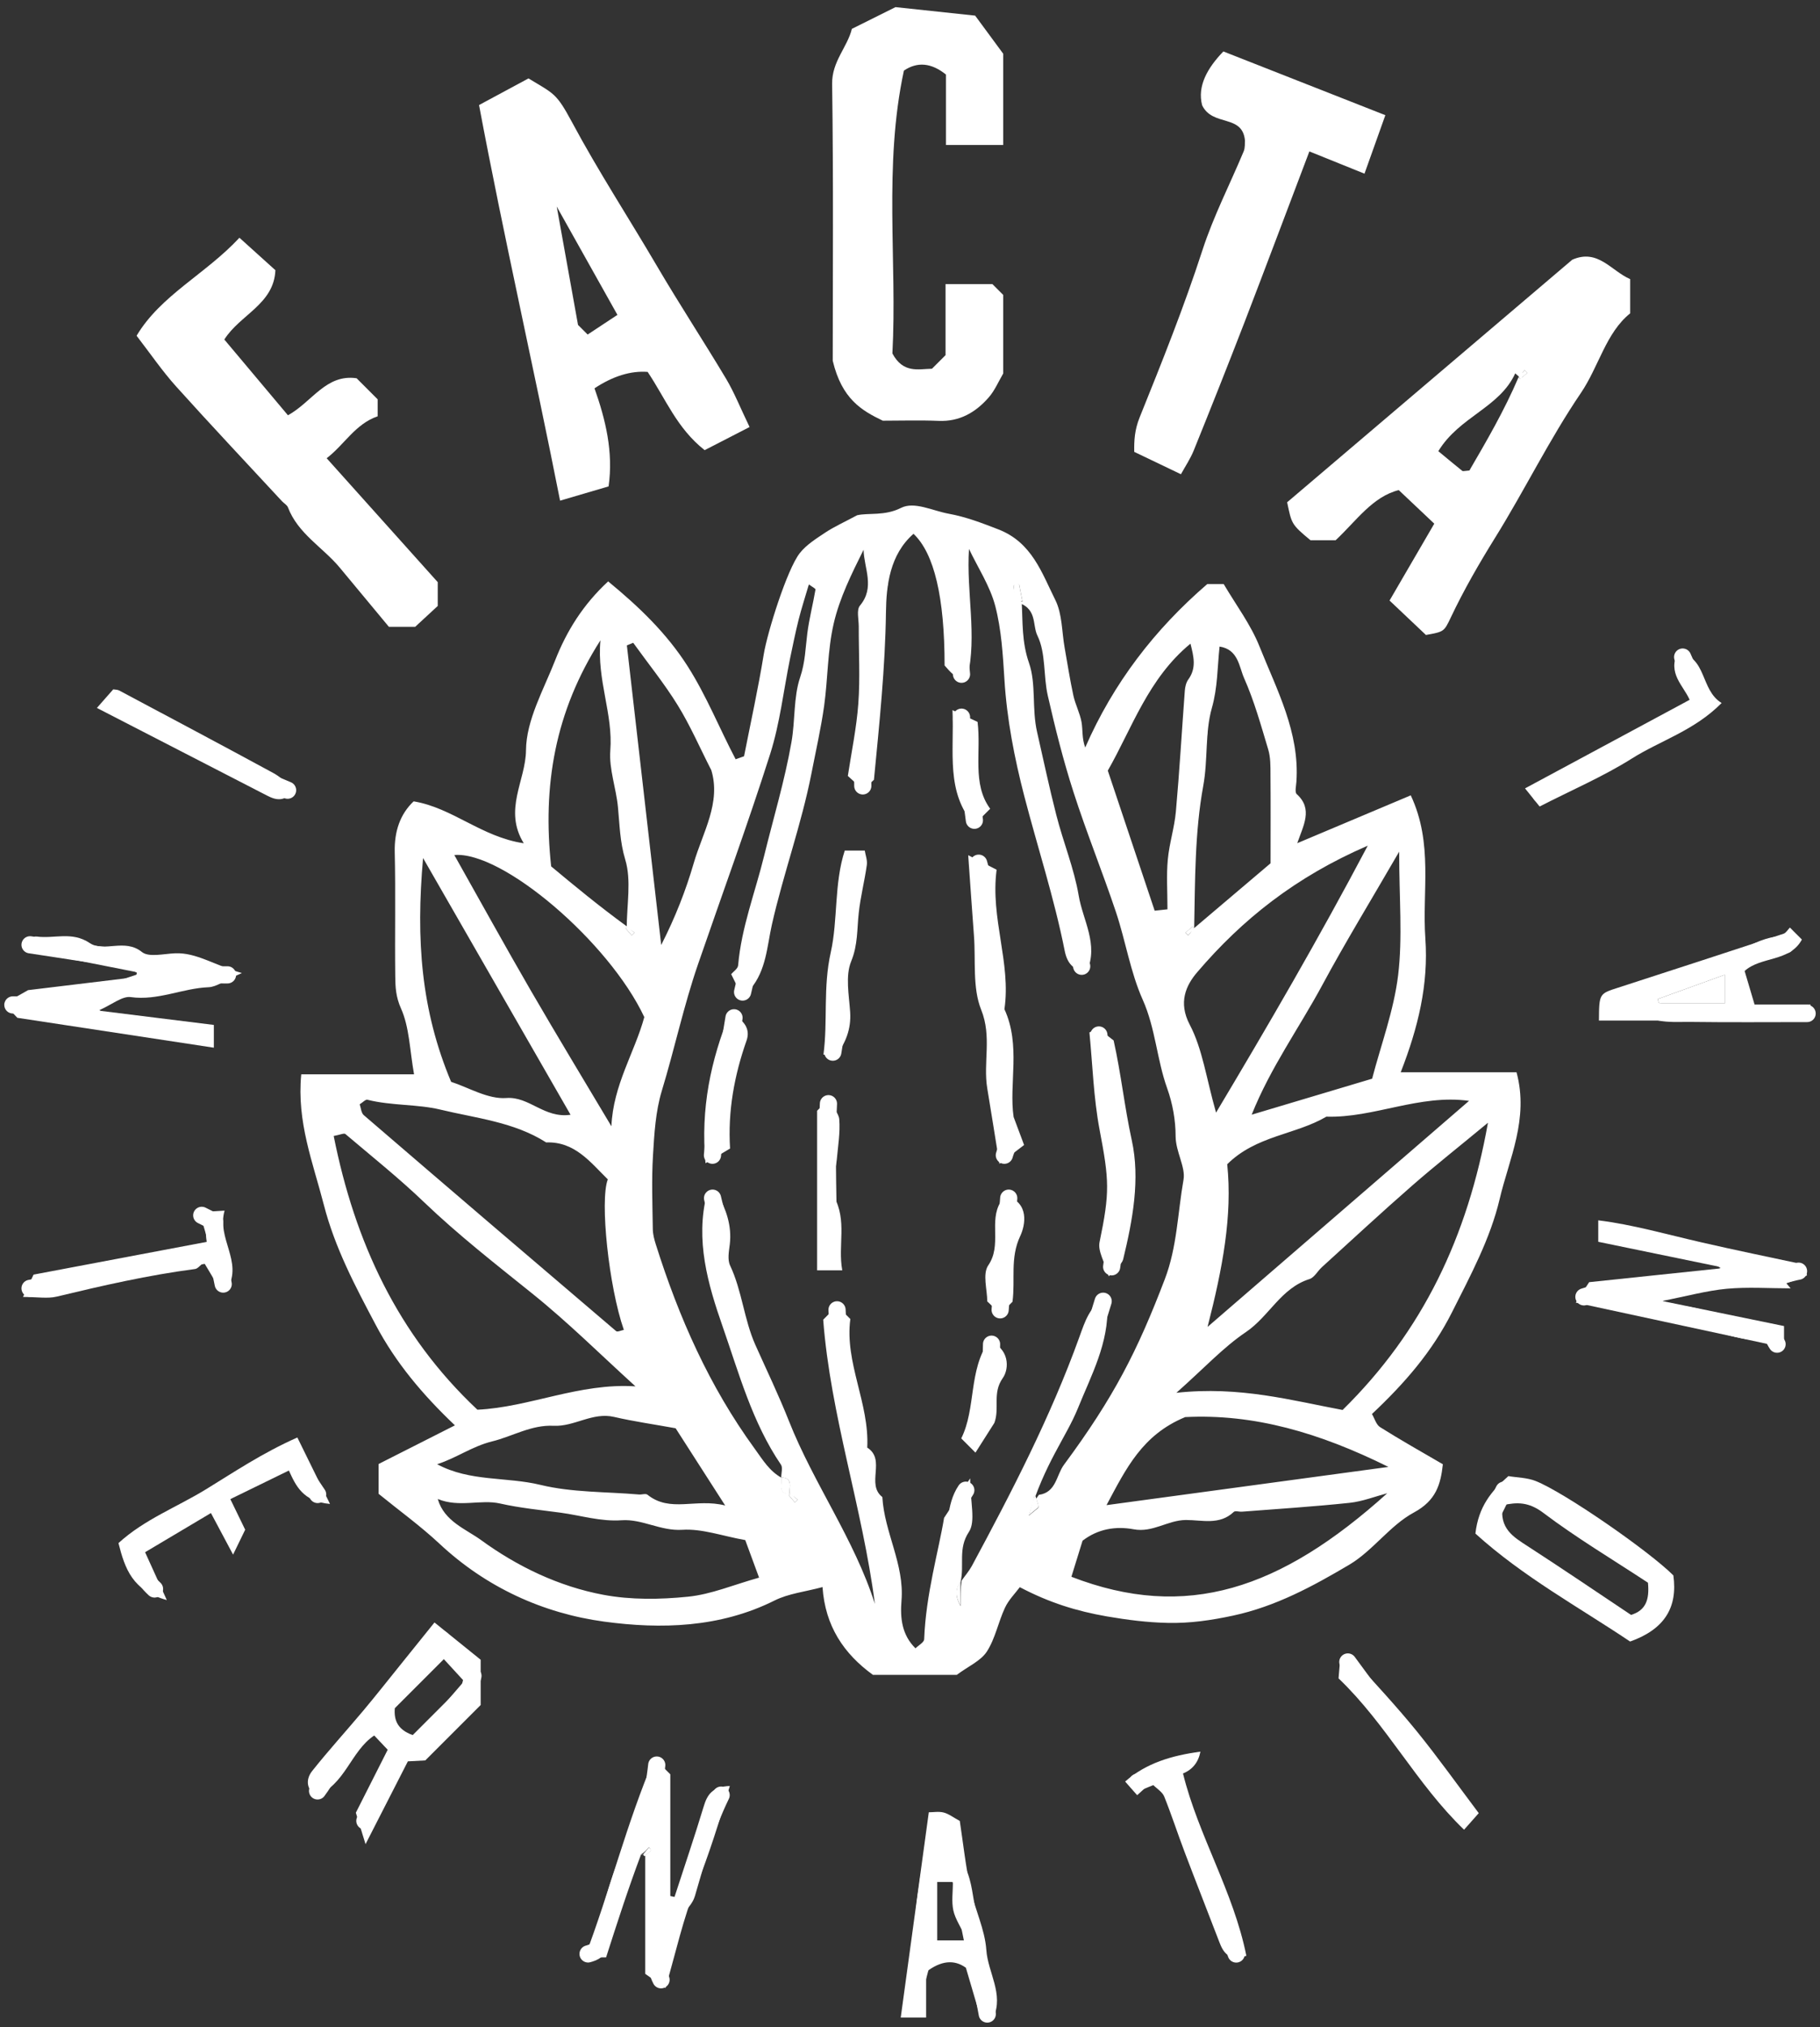 <svg xmlns="http://www.w3.org/2000/svg" xmlns:xlink="http://www.w3.org/1999/xlink" width="212px" height="236px" viewBox="0 0 212 236"><rect x="0" y="0" width="212" height="236" fill="#333333" stroke="none"/><title>facta-international</title><g id="Page-1" stroke="none" stroke-width="1" fill="none" fill-rule="evenodd"><g id="facta-international" transform="translate(0.48, 0.83)"><path d="M110.98,194.17 L101.2,194.17 C97.81,191.71 95.64,188.5 95.33,183.95 C93.29,184.5 91.37,184.7 89.75,185.51 C83.39,188.69 76.51,188.87 69.88,187.97 C62.76,187 56.14,183.98 50.7,178.89 C48.46,176.8 45.95,174.99 43.62,173.09 L43.62,169.62 C46.61,168.11 49.51,166.64 52.51,165.12 C48.72,161.52 45.6,157.8 43.29,153.43 C40.9,148.92 38.53,144.46 37.24,139.44 C35.98,134.54 34.07,129.8 34.61,124.25 L47.75,124.25 C47.24,121.38 47.21,118.76 46.22,116.56 C45.63,115.24 45.57,114.08 45.56,112.84 C45.5,108.01 45.61,103.18 45.5,98.35 C45.45,95.95 46.13,93.96 47.7,92.47 C52.22,93.21 55.61,96.62 60.53,97.35 C58.13,93.45 60.76,90.06 60.79,86.52 C60.82,83.01 62.84,79.48 64.19,76.04 C65.52,72.66 67.42,69.58 70.36,66.86 C73.94,69.8 77.18,72.9 79.64,76.77 C81.81,80.18 83.33,83.99 85.21,87.57 L86.19,87.22 C86.97,83.26 87.84,79.31 88.49,75.32 C88.9,72.83 91.18,65.49 92.68,63.57 C93.45,62.59 94.6,61.88 95.66,61.17 C96.69,60.49 97.83,59.98 99.36,59.16 C100.7,58.85 102.57,59.27 104.48,58.3 C106.03,57.52 108.15,58.64 110.02,58.98 C112.09,59.36 113.88,60.06 115.8,60.8 C119.72,62.31 120.87,65.86 122.45,69.03 C123.26,70.66 123.2,72.71 123.53,74.57 C123.86,76.43 124.15,78.3 124.55,80.15 C124.78,81.2 125.31,82.19 125.5,83.24 C125.66,84.15 125.53,85.12 125.93,86.2 C129.22,78.68 134.03,72.44 140.15,67.17 L142.06,67.17 C143.49,69.6 145.22,71.89 146.24,74.46 C148.26,79.51 150.92,84.44 150.53,90.18 C150.5,90.67 150.32,91.41 150.57,91.63 C152.49,93.36 151.34,95.27 150.63,97.34 C155.27,95.38 159.53,93.59 163.85,91.77 C166.49,97.38 165.16,102.98 165.55,108.42 C165.93,113.79 164.71,118.81 162.68,124.01 L176.17,124.01 C177.64,129.45 175.3,134.1 174.2,138.79 C173.12,143.38 170.81,147.67 168.65,151.96 C166.34,156.54 163.15,160.21 159.33,163.8 C159.64,164.32 159.82,165.04 160.28,165.33 C162.65,166.82 165.08,168.19 167.59,169.65 C167.33,172.02 166.79,173.88 164.21,175.27 C161.43,176.77 159.44,179.71 156.7,181.34 C152.47,183.84 148.14,186.2 143.16,187.27 C140.6,187.82 138.12,188.18 135.55,188.12 C133.16,188.07 130.82,187.77 128.43,187.36 C124.94,186.75 121.77,185.78 118.31,183.96 C117.76,184.7 117,185.45 116.58,186.36 C115.8,188.03 115.45,189.95 114.47,191.46 C113.75,192.56 112.29,193.18 111.01,194.14 L110.98,194.17 Z M91.61,173.07 L91.41,173.27 L92.11,174.09 L92.43,173.77 C92.16,173.54 91.89,173.31 91.52,173.18 C91.37,172.42 92.02,171.27 90.52,171.18 C90.52,170.68 90.72,170.04 90.49,169.7 C87.14,164.78 85.59,159.04 83.68,153.57 C81.99,148.73 80.48,143.54 81.86,138.19 L83.12,138.19 C84.1,139.98 84.78,141.87 84.53,144.03 C84.43,144.85 84.24,145.82 84.56,146.5 C85.96,149.46 86.18,152.78 87.51,155.76 C88.83,158.71 90.23,161.62 91.42,164.62 C94.3,171.91 99.02,178.34 101.43,185.91 C99.98,174.7 96.25,163.92 95.41,152.82 L97.02,151.19 L98.57,152.74 C97.89,157.82 100.8,162.54 100.54,167.71 C102.76,169.13 100.36,171.96 102.3,173.47 C102.53,177.58 104.88,181.3 104.53,185.52 C104.36,187.58 104.58,189.53 106.16,191.08 C106.51,190.73 107.16,190.39 107.17,190.02 C107.37,184.77 108.86,179.72 109.49,175.89 C110.71,174.04 111.34,173.09 112.53,171.29 C112.53,174.07 113.2,176.29 112.38,177.53 C111.08,179.49 111.88,181.35 111.41,183.36 C110.79,184.127 110.79,185.063 111.41,186.17 C111.41,185.04 111.41,184.12 111.53,183.2 C111.93,182.63 112.39,182.1 112.72,181.5 C117.38,172.85 121.9,164.12 125.24,154.86 C125.91,153.01 126.42,151.36 128.14,150.31 C128.27,150.59 128.5,150.86 128.51,151.15 C128.69,155.53 126.64,159.27 125.07,163.15 C123.68,166.56 121.23,169.49 119.37,175.63 C120.14,174.95 120.51,174.75 120.49,174.61 C120.42,174.13 120.21,173.67 120.06,173.21 C119.89,173.81 119.72,174.42 120.53,173.21 C122.56,172.94 122.56,170.9 123.46,169.7 C129.27,161.85 132.02,156.44 135.21,148.08 C136.64,144.33 136.7,140.37 137.38,136.52 C137.64,135.05 136.47,133.28 136.46,131.46 C136.46,129.6 136.11,127.65 135.48,125.89 C134.27,122.52 134.12,118.91 132.63,115.57 C131.19,112.35 130.64,108.74 129.51,105.36 C127.94,100.68 126.08,96.1 124.57,91.41 C123.38,87.72 122.43,83.94 121.57,80.16 C121.04,77.84 121.36,75.2 120.36,73.17 C119.73,71.88 120.42,69.87 117.76,69.23 L118.62,69.19 L118.24,67.24 L117.59,67.33 C117.64,67.97 117.7,68.6 118.53,69.21 C118.66,71.6 118.53,73.91 119.38,76.35 C120.24,78.82 119.69,81.67 120.33,84.43 C121.06,87.62 121.74,90.86 122.56,94.05 C123.36,97.2 124.63,100.26 125.17,103.44 C125.65,106.31 127.51,109.11 126.13,112.26 C124.52,112.19 123.82,111.28 123.54,109.87 C122.33,103.77 120.39,97.85 118.83,91.85 C117.69,87.45 116.8,82.9 116.52,78.28 C116.34,75.41 116.17,72.48 115.45,69.72 C114.84,67.4 113.44,65.28 112.39,63.08 C112.07,68.18 113.35,73.09 112.22,78.02 C112.2,78.11 111.95,78.15 111.66,78.28 C111.34,78.12 110.9,77.96 110.54,77.68 C110.16,77.38 109.86,76.98 109.55,76.65 C109.55,68.717 108.343,63.607 105.93,61.32 C103.16,63.74 102.76,67.35 102.72,70.42 C102.63,76.97 101.95,83.43 101.32,89.96 L100.06,91.13 L98.28,89.51 C98.69,86.78 99.29,83.95 99.5,81.09 C99.72,78.11 99.54,75.1 99.55,72.1 C99.55,71.28 99.27,70.18 99.69,69.68 C101.47,67.54 100.17,65.37 100.11,63.18 C98.71,66 97.31,68.81 96.63,71.78 C95.91,74.89 95.96,78.16 95.52,81.34 C95.15,83.98 94.55,86.6 94.04,89.22 C92.87,95.18 90.77,100.9 89.43,106.83 C88.87,109.33 88.77,112.14 86.96,114.28 C86.68,114.61 86.3,114.86 85.96,115.16 L84.69,112.59 C84.92,112.31 85.47,111.96 85.5,111.56 C85.88,107.15 87.49,103.05 88.53,98.81 C89.61,94.41 90.92,90.09 91.71,85.59 C92.16,83.04 91.94,80.35 92.72,78.04 C93.32,76.27 93.34,74.62 93.56,72.9 C93.78,71.19 94.22,69.51 94.51,67.81 C94.53,67.69 94.12,67.5 93.74,67.21 C93.32,68.64 92.89,69.96 92.55,71.3 C92.17,72.82 91.86,74.35 91.54,75.88 C90.79,79.57 90.37,83.36 89.24,86.93 C86.62,95.16 83.64,103.27 80.83,111.43 C79.16,116.27 78.1,121.28 76.61,126.17 C75.88,128.58 75.73,131.2 75.58,133.73 C75.41,136.55 75.52,139.39 75.56,142.23 C75.56,142.85 75.73,143.48 75.92,144.08 C78.6,152.56 82.14,160.58 87.43,167.84 C88.38,169.15 89.13,170.43 90.55,171.22 C90.7,171.98 90.05,173.13 91.64,173.12 L91.61,173.07 Z M72.61,107.07 L72.41,107.27 L73.11,108.09 L73.43,107.77 C73.16,107.54 72.89,107.31 72.52,107.36 C72.52,104.52 73.09,101.69 72.35,99.25 C71.72,97.16 71.7,95.18 71.5,93.13 C71.29,90.93 70.45,88.71 70.61,86.56 C70.95,82.28 69.03,78.38 69.46,73.72 C64.13,82.07 62.71,90.67 63.72,100.04 C66.4,102.27 69.27,104.65 72.61,107.08 L72.61,107.07 Z M138.32,107.48 C141.63,104.67 144.67,102.1 147.52,99.68 C147.52,95.99 147.54,92.66 147.51,89.33 C147.51,88.36 147.52,87.35 147.25,86.44 C146.41,83.64 145.62,80.79 144.44,78.13 C143.85,76.81 143.77,74.78 141.58,74.45 C141.32,76.89 141.36,79.22 140.68,81.61 C139.87,84.45 140.24,87.59 139.68,90.66 C138.69,96.06 138.73,101.65 138.62,107.27 L138.42,107.07 L137.6,107.77 L137.92,108.09 C138.15,107.82 138.38,107.55 138.31,107.48 L138.32,107.48 Z M172.84,129.89 C169.48,132.67 166.68,134.88 164.01,137.21 C160.45,140.32 156.98,143.54 153.48,146.72 C152.99,147.17 152.62,147.91 152.05,148.09 C148.73,149.13 147.35,152.44 144.65,154.26 C142.02,156.03 139.81,158.44 136.55,161.33 C143.94,160.53 149.97,162.22 155.91,163.33 C165.27,154.13 170.47,143.16 172.84,129.9 L172.84,129.89 Z M73.54,160.58 C69.54,156.95 65.7,153.13 61.5,149.76 C57.22,146.32 52.91,142.96 48.93,139.15 C46.01,136.35 42.84,133.82 39.75,131.2 C39.6,131.07 39.15,131.29 38.39,131.43 C40.84,143.72 45.82,154.56 55.13,163.3 C61.22,163.01 66.98,160.16 73.53,160.58 L73.54,160.58 Z M72.19,154.01 C70.44,149 69.37,138.94 70.32,136.48 C68.27,134.47 66.47,132.06 63.14,132.18 C59.39,129.79 54.96,129.36 50.82,128.36 C48.13,127.71 45.12,127.92 42.31,127.21 C42.1,127.16 41.79,127.51 41.42,127.74 C41.56,128.15 41.59,128.74 41.89,129 C51.67,137.41 61.47,145.79 71.29,154.15 C71.44,154.28 71.89,154.06 72.2,154 L72.19,154.01 Z M140.18,153.66 C150.81,144.47 160.61,136.01 170.64,127.34 C164.84,126.54 159.57,129.35 154.02,129.18 C150.42,131.3 145.86,131.36 142.47,134.72 C143.09,140.73 141.93,146.84 140.18,153.66 Z M70.74,130.29 C70.94,125.49 73.46,121.68 74.57,117.59 C70.46,108.83 58.02,98.23 52.44,98.72 C55.41,103.99 58.32,109.27 61.34,114.48 C64.42,119.79 67.6,125.03 70.74,130.3 L70.74,130.29 Z M50.52,173.72 C51.27,176.3 53.8,177.2 55.56,178.48 C59.79,181.56 64.62,183.88 69.81,184.85 C73.01,185.45 76.41,185.4 79.66,185.07 C82.36,184.8 84.97,183.68 87.94,182.85 L86.33,178.48 C83.65,178 81.29,177.13 78.99,177.28 C76.46,177.44 74.33,176 71.92,176.17 C69.48,176.34 67.19,175.61 64.83,175.29 C62.47,174.97 60.12,174.75 57.77,174.22 C55.51,173.71 53.01,174.72 50.53,173.7 L50.52,173.72 Z M161.13,173.02 C159.67,173.41 158.23,173.98 156.74,174.14 C152.57,174.58 148.38,174.85 144.2,175.17 C143.87,175.2 143.4,175.03 143.23,175.2 C141.57,176.78 139.53,176.13 137.64,176.14 C135.54,176.16 133.79,177.64 131.57,177.22 C129.5,176.84 127.43,177.16 125.62,178.55 L124.32,182.75 C137.7,187.92 148.68,184.23 161.13,173.01 L161.13,173.02 Z M141.17,128.71 C147.28,118.48 153.06,108.57 158.84,97.63 C150.42,101.27 144.21,106.23 138.97,112.37 C137.67,113.89 136.74,115.88 138.11,118.48 C139.59,121.3 140.02,124.67 141.17,128.71 L141.17,128.71 Z M162.51,98.31 C159.15,104.11 156.21,108.91 153.54,113.87 C150.86,118.84 147.51,123.47 145.32,128.95 C150.23,127.48 154.76,126.13 159.35,124.76 C160.38,120.82 161.88,116.82 162.38,112.7 C162.91,108.31 162.5,103.81 162.5,98.31 L162.51,98.31 Z M52.08,125.13 C54.1,125.78 56.36,127.17 58.5,127.01 C61.19,126.81 62.89,129.4 65.98,128.96 C60.28,119.04 54.81,109.52 48.8,99.07 C47.96,108.58 48.56,116.78 52.07,125.13 L52.08,125.13 Z M50.45,169.65 C54.26,171.7 58.51,171.09 62.47,172.05 C66.17,172.95 70.12,172.84 73.95,173.17 C74.28,173.2 74.72,173.03 74.93,173.19 C77.6,175.33 80.55,173.58 83.99,174.45 C81.7,170.89 79.88,168.06 78.22,165.46 C75.7,165 73.35,164.67 71.06,164.14 C68.54,163.55 66.43,165.29 64.01,165.17 C61.41,165.04 59.21,166.41 56.84,166.99 C54.5,167.57 52.68,168.93 50.45,169.64 L50.45,169.65 Z M137.55,164.17 C132.57,166.24 130.7,170.13 128.41,174.41 C139.49,172.91 150.02,171.48 161.25,169.96 C153.22,165.98 145.58,163.75 137.55,164.16 L137.55,164.17 Z M82.35,88.79 C81.03,86.21 79.92,83.64 78.47,81.29 C76.91,78.76 75.02,76.43 73.28,74.01 L72.54,74.31 C73.87,85.94 75.2,97.57 76.54,109.19 C78.17,106 79.41,102.83 80.33,99.66 C81.36,96.11 83.55,92.62 82.36,88.79 L82.35,88.79 Z M135.51,105.04 C135.51,102.9 135.38,101.06 135.55,99.25 C135.72,97.38 136.32,95.54 136.49,93.67 C136.91,88.99 137.18,84.3 137.53,79.61 C137.56,79.16 137.68,78.64 137.93,78.29 C138.92,76.94 138.56,75.59 138.19,74.11 C133.26,78.16 131.38,83.97 128.56,88.89 C130.43,94.48 132.23,99.85 134.02,105.2 L135.51,105.04 Z" id="Shape" fill="#FFFFFF" fill-rule="nonzero"></path><path d="M86.83,48.89 C84.95,49.86 83.3,50.7 81.6,51.58 C78.36,49.03 77.07,45.62 74.96,42.47 C72.987,42.323 70.923,42.96 68.77,44.38 C70.06,48.03 70.98,51.79 70.41,55.8 C68.67,56.31 66.89,56.83 64.76,57.46 C61.7,41.97 58.21,26.79 55.32,11.4 L61.08,8.3 C64.04,10.1 64.3,9.96 66.13,13.36 C69.21,19.11 72.77,24.56 76.06,30.17 C78.66,34.6 81.48,38.89 84.11,43.29 C85.05,44.87 85.73,46.6 86.83,48.88 L86.83,48.89 Z M67.97,38.12 L71.44,35.83 L64.37,23.22 C65.32,28.5 66.09,32.74 66.85,37 L67.97,38.12 Z" id="Shape" fill="#FFFFFF" fill-rule="nonzero"></path><path d="M165.62,73.1 C163.96,71.53 162.77,70.41 161.38,69.09 C163.09,66.16 164.87,63.09 166.59,60.14 C165.16,58.79 163.87,57.57 162.45,56.23 C159.4,57 157.53,59.79 155.1,62.07 L152.17,62.07 C149.91,60.2 149.98,60.14 149.45,57.65 C160.49,48.26 171.66,38.77 182.66,29.41 C185.65,28.09 187.18,30.7 189.41,31.67 L189.41,35.65 C186.57,37.93 185.77,41.83 183.65,44.95 C180,50.32 177.13,56.22 173.68,61.77 C171.84,64.73 170.03,67.86 168.51,71.07 C167.72,72.74 167.7,72.72 165.61,73.1 L165.62,73.1 Z M176.84,43.36 L176.02,42.64 C174.18,46.66 169.53,47.65 167.06,51.7 C168.08,52.54 168.96,53.28 169.86,54 C169.93,54.05 170.09,54 170.68,53.95 C172.65,50.57 174.75,46.97 176.41,43.08 L176.61,43.28 L177.43,42.58 L177.11,42.26 C176.88,42.53 176.65,42.8 176.84,43.36 L176.84,43.36 Z" id="Shape" fill="#FFFFFF" fill-rule="nonzero"></path><path d="M98.75,2.53 L103.83,0 L113.11,0.99 C114.25,2.53 115.37,4.06 116.38,5.43 L116.38,16.05 L109.71,16.05 L109.71,7.85 C108.01,6.483 106.377,6.33 104.81,7.39 C102.42,18.49 104.04,29.68 103.47,40.32 C104.72,42.67 106.48,42.13 108.08,42.1 C108.55,41.63 109.02,41.16 109.66,40.52 L109.66,32.25 L115.12,32.25 L116.38,33.51 L116.38,42.65 C115.83,43.59 115.39,44.64 114.69,45.44 C113.17,47.18 111.3,48.28 108.84,48.17 C106.68,48.08 104.52,48.15 102.35,48.15 C99.89,46.97 97.58,45.63 96.52,41.17 C96.52,31.51 96.61,20.22 96.45,8.94 C96.41,6.32 98.24,4.65 98.75,2.52 L98.75,2.53 Z" id="Path" fill="#FFFFFF" fill-rule="nonzero"></path><path d="M41.07,43.22 L43.51,45.66 L43.51,47.64 C40.91,48.52 39.61,50.97 37.57,52.52 C41.87,57.31 46.11,62.05 50.51,66.95 L50.51,69.72 L47.88,72.15 L44.82,72.15 C42.99,69.95 41.04,67.59 39.08,65.24 C37.11,62.88 34.23,61.31 33.06,58.24 C32.95,57.96 32.6,57.77 32.37,57.53 C28.25,53.08 24.09,48.67 20.03,44.16 C18.43,42.38 17.07,40.39 15.43,38.26 C18.24,33.54 23.47,31.09 27.41,26.85 L31.6,30.63 C31.43,34.59 27.48,35.8 25.65,38.7 C28.02,41.52 30.48,44.45 33.06,47.52 C35.87,45.98 37.48,42.69 41.06,43.21 L41.07,43.22 Z" id="Path" fill="#FFFFFF" fill-rule="nonzero"></path><path d="M137.07,54.38 C135.05,53.41 133.38,52.61 131.64,51.78 C131.62,50.44 131.68,49.22 132.28,47.74 C134.87,41.32 137.45,34.88 139.59,28.28 C140.87,24.34 142.79,20.62 144.39,16.79 C144.57,16.36 144.51,15.83 144.54,15.55 C144.26,12.41 140.77,13.96 139.55,11.43 C138.96,9.18 140.18,7.07 142.02,5.16 C148.22,7.6 154.38,10.02 160.89,12.58 C160.06,14.92 159.29,17.08 158.46,19.39 L152.04,16.8 C149.44,23.65 147.01,30.13 144.52,36.6 C142.58,41.62 140.59,46.63 138.57,51.62 C138.18,52.58 137.59,53.46 137.07,54.4 L137.07,54.38 Z" id="Path" fill="#FFFFFF" fill-rule="nonzero"></path><path d="M210.01,147.66 L207.6,148.58 L208.1,149.17 C205.61,149.17 203.11,148.99 200.64,149.22 C198.31,149.44 196.01,150.08 193.13,150.64 C198.13,151.67 202.62,152.59 207.33,153.56 L207.33,156.06 C199.25,154.32 191.35,152.62 183.07,150.83 C183.79,149.73 184.3,148.95 184.63,148.45 C189.74,147.91 194.54,147.41 200.44,146.79 C194.89,145.65 190.4,144.72 185.69,143.75 L185.69,141.25 C189.68,141.74 193.67,142.89 197.69,143.81 C201.64,144.72 205.61,145.53 209.57,146.38 L210,147.63 L210.01,147.66 Z" id="Path" fill="#FFFFFF" fill-rule="nonzero"></path><path d="M2.35,108.77 C2.83,108.57 3.35,108.15 3.8,108.21 C5.84,108.49 7.9,107.57 9.98,108.97 C11.63,110.08 14.05,108.39 16.05,110.01 C16.86,110.66 18.61,110.21 19.93,110.16 C22.43,110.07 24.35,111.5 27.69,112.46 C25.66,113.35 24.75,114.07 23.82,114.11 C20.77,114.23 17.92,115.7 14.75,115.26 C13.75,115.12 12.6,116.12 10.98,116.83 C15.84,117.43 20.1,117.96 24.43,118.5 L24.43,121.15 C16.99,120.02 9.67,118.9 1.54,117.67 L1.42108547e-14,116.03 L2.79,114.45 L15.38,112.93 L15.47,112.36 C11.14,111.51 6.82,110.65 2.49,109.8 L2.35,108.76 L2.35,108.77 Z" id="Path" fill="#FFFFFF" fill-rule="nonzero"></path><path d="M74.18,215.11 C72.68,219.1 71.4,223.07 70.12,227.06 L67.63,227.06 C70.56,219.37 72.49,211.48 75.73,203.88 L77.6,205.75 L77.6,219.92 L78.09,220.03 C79.23,216.52 80.42,213.02 81.49,209.49 C81.9,208.13 82.49,207.18 84.53,207.11 C83.31,211.2 82.14,215.05 80.59,218.84 C79.1,222.51 78.26,226.44 77.03,230.64 C76.06,229.95 75.42,229.51 74.68,228.98 L74.68,215.16 C74.44,215.16 74.19,215.14 74.18,215.1 C74.48,215.13 74.54,215.2 74.61,215.26 L75.43,214.56 L75.11,214.24 C74.88,214.51 74.65,214.78 74.18,215.09 L74.18,215.11 Z" id="Path" fill="#FFFFFF" fill-rule="nonzero"></path><path d="M49.07,204.13 L47.03,204.24 L42.1,213.88 L40.97,210.22 L44.68,202.89 L43.11,201.23 C40.35,203.06 39.73,207.03 36.28,208.26 C35.13,207.38 35.17,206.25 35.9,205.34 C37.81,202.94 39.88,200.67 41.85,198.32 C43.29,196.6 44.68,194.84 46.08,193.1 C47.38,191.48 48.68,189.87 50.13,188.07 C51.95,189.54 53.8,191.03 55.51,192.41 C55.51,194.36 55.51,196.02 55.51,197.68 C53.39,199.79 51.28,201.91 49.06,204.13 L49.07,204.13 Z M48.04,201.33 L53.58,194.91 C52.59,193.83 51.82,192.99 51.22,192.34 C49.32,194.24 47.46,196.09 45.51,198.05 C45.39,199.45 45.81,200.71 48.04,201.32 L48.04,201.33 Z" id="Shape" fill="#FFFFFF" fill-rule="nonzero"></path><path d="M171.38,177.73 C171.74,174.57 173.24,172.77 175.22,171.03 C176.21,171.2 177.39,171.2 178.4,171.6 C181.79,172.95 191.61,179.76 194.44,182.59 C194.96,186.33 193.4,188.87 189.4,190.29 C183.46,186.3 176.94,182.76 171.38,177.72 L171.38,177.73 Z M191.48,183.44 C187.28,180.68 183.12,178.2 179.28,175.3 C177.58,174.02 176.21,174.05 174.57,174.42 C174.13,177.13 175.8,178.11 177.47,179.19 C181.52,181.81 185.51,184.52 189.51,187.19 C191.24,186.66 191.67,185.41 191.48,183.44 Z" id="Shape" fill="#FFFFFF" fill-rule="nonzero"></path><path d="M115.25,234.06 L113.78,234.22 C113.24,232.39 112.68,230.49 112.03,228.27 C110.663,227.277 109.12,227.44 107.4,228.76 L107.4,234.07 L104.44,234.07 C105.52,226.18 106.59,218.37 107.71,210.17 C108.24,210.17 108.88,210.05 109.45,210.2 C110.03,210.35 110.55,210.76 111.32,211.18 C111.71,213.76 112,216.42 112.55,219.03 C113.06,221.44 114.24,223.77 114.41,226.19 C114.59,228.83 116.47,231.32 115.24,234.07 L115.25,234.06 Z M112.18,225.09 C111.43,223.51 110.79,222.6 110.57,221.6 C110.34,220.55 110.52,219.41 110.52,218.28 L108.69,218.28 L108.69,225.09 L112.18,225.09 L112.18,225.09 Z" id="Shape" fill="#FFFFFF" fill-rule="nonzero"></path><path d="M208.02,107.17 L209.41,108.56 C207.99,111.19 204.63,110.5 202.74,112.22 C203.12,113.5 203.45,114.63 203.9,116.13 L210.42,116.13 L210.42,117.99 L185.77,117.99 C185.79,114.85 185.8,114.87 188.01,114.16 C194.44,112.08 200.86,109.99 207.28,107.88 C207.56,107.79 207.75,107.43 208.02,107.16 L208.02,107.17 Z M200.43,112.66 L192.61,115.49 L192.77,116 L200.43,116 L200.43,112.66 Z" id="Shape" fill="#FFFFFF" fill-rule="nonzero"></path><path d="M34.16,166.54 C35.57,169.4 36.63,171.55 37.96,174.27 C34.78,173.99 33.97,172.12 33.17,170.38 C30.98,171.45 28.8,172.51 26.35,173.71 C27,175.06 27.66,176.42 28.08,177.27 L26.67,180.17 C25.58,178.11 24.9,176.84 24.09,175.33 C21.64,176.79 19.08,178.31 16.42,179.89 L18.95,185.46 C14.95,184.37 14.08,181.83 13.32,178.83 C16.33,176.07 20.14,174.64 23.54,172.55 C26.85,170.52 30.05,168.36 34.14,166.54 L34.16,166.54 Z" id="Path" fill="#FFFFFF" fill-rule="nonzero"></path><path d="M133.57,206.74 L131.98,208.18 L130.58,206.59 C133.04,204.43 136.02,203.56 139.35,203.11 C139.11,204.35 138.433,205.197 137.32,205.65 C139.1,212.88 143.21,219.42 144.7,226.88 C142.59,227.54 142,226.47 141.51,225.17 C140.19,221.72 138.83,218.29 137.52,214.83 C136.7,212.67 135.99,210.47 135.13,208.33 C134.91,207.79 134.27,207.43 133.57,206.74 L133.57,206.74 Z" id="Path" fill="#FFFFFF" fill-rule="nonzero"></path><path d="M196.33,80.64 C195.61,78.98 193.72,77.56 194.96,75.09 C198.4,75.67 197.54,79.48 200.06,81.02 C196.89,84.23 192.93,85.39 189.61,87.48 C186.24,89.6 182.54,91.18 178.86,93.07 L177.16,90.96 C183.79,87.39 190.12,83.99 196.33,80.65 L196.33,80.64 Z" id="Path" fill="#FFFFFF" fill-rule="nonzero"></path><path d="M23.76,143.73 L22.76,140.3 L25.68,140.12 C24.75,143.38 27.81,146.04 26.04,149.15 L25.06,149.15 L23.27,146.15 C22.84,146.48 22.56,146.88 22.23,146.92 C16.79,147.63 11.46,148.85 6.13,150.13 C5.06,150.39 3.88,150.17 2.2,150.17 L3.43,147.57 C10.14,146.3 16.62,145.08 23.75,143.73 L23.76,143.73 Z" id="Path" fill="#FFFFFF" fill-rule="nonzero"></path><path d="M155.44,194.58 L155.64,192.2 C156.3,192.26 156.94,192.12 157.16,192.37 C159.67,195.13 162.22,197.87 164.57,200.76 C167.05,203.82 169.34,207.04 171.77,210.27 C171.21,210.91 170.78,211.38 170.06,212.2 C164.52,206.88 161.03,199.92 155.44,194.58 L155.44,194.58 Z" id="Path" fill="#FFFFFF" fill-rule="nonzero"></path><path d="M10.81,81.59 L12.71,79.43 C12.94,79.47 13.2,79.46 13.4,79.56 C19.4,82.76 25.41,85.94 31.39,89.19 C32.29,89.68 33.02,90.46 33.85,91.13 C32.69,92.56 31.71,92.36 30.63,91.8 C24.2,88.48 17.77,85.17 10.8,81.59 L10.81,81.59 Z" id="Path" fill="#FFFFFF" fill-rule="nonzero"></path><path d="M111.4,183.32 L111.4,186.13 C110.78,185.023 110.78,184.087 111.4,183.32 Z" id="Path" fill="#FFFFFF" fill-rule="nonzero"></path><polygon id="Path" fill="#FFFFFF" fill-rule="nonzero" points="117.74 69.2 117.58 67.29 118.23 67.2 118.61 69.15 117.75 69.19"></polygon><path d="M90.52,171.17 C92.02,171.26 91.37,172.41 91.52,173.17 C90.02,173.08 90.67,171.93 90.52,171.17 Z" id="Path" fill="#FFFFFF" fill-rule="nonzero"></path><path d="M119.37,175.59 L120.06,173.17 C120.22,173.64 120.42,174.09 120.49,174.57 C120.51,174.71 120.13,174.91 119.37,175.59 L119.37,175.59 Z" id="Path" fill="#FFFFFF" fill-rule="nonzero"></path><polygon id="Path" fill="#FFFFFF" fill-rule="nonzero" points="91.61 173.07 92.43 173.77 92.11 174.09 91.41 173.27"></polygon><polygon id="Path" fill="#FFFFFF" fill-rule="nonzero" points="138.62 107.26 137.92 108.08 137.6 107.76 138.42 107.06"></polygon><polygon id="Path" fill="#FFFFFF" fill-rule="nonzero" points="72.61 107.07 73.43 107.77 73.11 108.09 72.41 107.27"></polygon><polygon id="Path" fill="#FFFFFF" fill-rule="nonzero" points="176.42 43.08 177.12 42.26 177.44 42.58 176.62 43.28"></polygon><polygon id="Path" fill="#FFFFFF" fill-rule="nonzero" points="74.42 215.08 75.12 214.26 75.44 214.58 74.62 215.28 74.42 215.08"></polygon><polygon id="Path" fill="#FFFFFF" fill-rule="nonzero" points="200.43 112.66 200.43 116 192.77 116 192.61 115.49"></polygon><path d="M117.59,129.22 C118.06,130.47 118.38,131.33 118.81,132.48 C117.91,133.17 117.09,133.8 115.94,134.67 C115.42,131.44 114.98,128.66 114.52,125.89 C114.02,122.88 115.08,119.88 113.81,116.73 C112.78,114.16 113.19,111.01 112.97,108.12 C112.75,105.23 112.56,102.35 112.3,98.74 L115.61,100.43 C114.86,106.07 117.31,111.27 116.52,116.67 C118.46,120.89 117.02,125.36 117.59,129.23 L117.59,129.22 Z" id="Path" fill="#FFFFFF" fill-rule="nonzero"></path><path d="M127.47,118.93 C128.08,119.4 128.68,119.88 129.24,120.31 C130.11,124.2 130.51,128.08 131.35,131.91 C132.35,136.44 131.46,141.22 130.35,145.79 C130.21,146.35 129.54,146.77 128.67,147.77 C128.19,146.11 127.38,144.84 127.6,143.79 C128.81,137.97 128.73,136.6 127.6,130.68 C126.9,126.97 126.79,123.15 126.42,119.37 L127.46,118.92 L127.47,118.93 Z" id="Path" fill="#FFFFFF" fill-rule="nonzero"></path><path d="M96.82,122.17 L95.44,121.95 C95.96,118.04 95.37,114.16 96.29,110.05 C97.14,106.25 96.66,102.08 97.92,98.2 L100.25,98.2 C100.33,98.71 100.57,99.32 100.49,99.88 C100.23,101.75 99.75,103.59 99.55,105.46 C99.34,107.35 99.46,109.17 98.67,111.09 C97.97,112.8 98.42,115.03 98.55,117.02 C98.68,119.02 98,120.66 96.82,122.18 L96.82,122.17 Z" id="Path" fill="#FFFFFF" fill-rule="nonzero"></path><path d="M94.7,128.49 L95.95,127.24 C96.42,127.99 97.22,128.72 97.28,129.5 C97.4,131.05 97.13,132.63 96.99,134.2 C96.86,135.64 96.07,137.41 96.64,138.44 C98.24,141.31 97.09,144.14 97.63,147.07 L94.7,147.07 L94.7,128.5 L94.7,128.49 Z" id="Path" fill="#FFFFFF" fill-rule="nonzero"></path><path d="M84.56,132.89 C83.66,133.43 82.88,133.89 81.7,134.6 C81.11,128.18 82.32,122.62 84.53,117.14 C86.24,117.88 86.95,119 86.48,120.32 C85.05,124.39 84.29,128.54 84.56,132.89 Z" id="Path" fill="#FFFFFF" fill-rule="nonzero"></path><path d="M117.47,150.72 L116.05,152.14 L114.52,150.69 C114.52,149.36 113.95,147.5 114.63,146.5 C116.26,144.13 114.68,141.36 116.07,139.12 C116.24,138.85 116.53,138.65 116.76,138.41 C119.45,139.22 118.96,141.8 118.36,143.08 C117.15,145.64 117.8,148.17 117.46,150.71 L117.47,150.72 Z" id="Path" fill="#FFFFFF" fill-rule="nonzero"></path><path d="M114.86,93.33 C114.01,94.18 113.54,94.65 112.99,95.2 C109.67,91.37 110.68,86.82 110.47,81.85 L113.39,83.22 C113.83,86.75 112.73,90.41 114.85,93.32 L114.86,93.33 Z" id="Path" fill="#FFFFFF" fill-rule="nonzero"></path><path d="M113.14,168.29 L111.49,166.64 C113.24,163.11 112.3,158.74 114.73,155.28 C117.11,156.16 117.11,158.5 116.33,159.61 C115.08,161.37 115.99,163.09 115.35,164.83 C114.68,165.89 113.92,167.07 113.15,168.29 L113.14,168.29 Z" id="Path" fill="#FFFFFF" fill-rule="nonzero"></path><path d="M138.77,146.17 C139.19,143.5 139.72,140.85 139.98,138.17 C140.17,136.19 140.37,134.09 139.94,132.19 C139.24,129.12 137.82,126.22 137.08,123.16 C136.28,119.86 134.95,116.66 135.02,113.17" id="Path" stroke="#FFFFFF" stroke-width="2" stroke-linecap="round" stroke-linejoin="round"></path><path d="M133.02,107.92 C130.91,104.06 130.04,99.75 128.52,95.67 C127.61,93.22 126.87,90.73 125.59,88.38 C124.07,85.57 123.35,82.42 122.96,79.18 C122.55,75.82 122.1,72.34 120.86,69.24 C120.16,67.48 119.59,64.93 116.54,64.51 C115.09,64.31 113.89,62.3 112.51,61.06 L109.82,61.73 L105.98,59.37 C105.23,59.87 104.62,60.28 104.01,60.69 C103.51,61.02 103.01,61.36 102.43,61.74 L100.05,61.12 C99.67,61.33 99.3,61.46 99.03,61.7 C98.33,62.34 97.81,63.32 97,63.64 C91.19,65.93 90.89,71.19 90,76.19 C89.41,79.54 88.83,82.9 87.95,86.17 C87.56,87.63 86.95,89.32 84.97,89.7 C85.48,93.65 83.21,97 82.33,100.65 C81.73,103.16 80.4,105.7 79.66,108.24 C79.07,110.29 77.78,111.37 76.51,112.7" id="Path" stroke="#FFFFFF" stroke-width="2" stroke-linecap="round" stroke-linejoin="round"></path><path d="M157.02,165.17 C158.02,163.84 158.92,162.41 160.04,161.19 C166.49,154.13 170.67,145.67 173.16,135.71 C173.58,134.01 173.95,132.4 174.03,130.68 C174.17,127.56 172.92,125.71 170.03,125.75 C166.03,125.81 161.88,125.81 158.08,126.86 C155.42,127.6 152.54,127.77 150.01,129.15 C147.55,130.48 144.7,130.54 142.03,131.19 C141.52,131.31 141.03,131.52 140.53,131.68" id="Path" stroke="#FFFFFF" stroke-width="2" stroke-linecap="round" stroke-linejoin="round"></path><path d="M96.02,65.17 C96.17,69.25 94.71,73.13 94.5,77.17 C94.46,77.84 94,78.52 94.05,79.17 C94.35,83.66 92.98,87.96 91.87,92.13 C89.87,99.63 87.74,107.1 86.02,114.67" id="Path" stroke="#FFFFFF" stroke-width="2" stroke-linecap="round" stroke-linejoin="round"></path><path d="M134.02,161.67 C136.11,162.5 138.28,162.85 140.52,162.66 C145.9,162.22 150.95,164.02 155.98,165.33 C159.4,166.22 163.01,167.94 164.09,172.46 C161.61,176.8 157.27,179.22 153,181.65 C146.98,185.07 140.57,187.05 133.51,186.73 C130.95,186.61 128.56,185.75 126.03,185.47 C123.01,185.14 121.27,182.11 119.51,179.67" id="Path" stroke="#FFFFFF" stroke-width="2" stroke-linecap="round" stroke-linejoin="round"></path><path d="M116.52,65.17 C115.19,67.29 116.66,69.21 117.06,71.16 C117.92,75.3 118.16,79.53 118.82,83.7 C119.55,88.32 120.9,92.69 122.01,97.17 C123.21,101.99 124.35,106.83 125.52,111.67" id="Path" stroke="#FFFFFF" stroke-width="2" stroke-linecap="round" stroke-linejoin="round"></path><path d="M190.02,188.67 C191.34,187.2 193.58,186.27 192.88,183.03 C188.59,178.96 182.78,176.2 177.79,172.67 L174.71,172.67 C174.11,173.88 173.45,175.22 172.84,176.45 C173.15,177.02 173.26,177.43 173.53,177.66 C177.95,181.59 183.08,184.5 188.02,187.67 C188.53,187.99 189.02,188.34 189.52,188.67" id="Path" stroke="#FFFFFF" stroke-width="2" stroke-linecap="round" stroke-linejoin="round"></path><path d="M77.77,161.17 C76.06,162.47 74.13,162.8 72.02,162.69 C66.68,162.4 61.6,163.81 56.52,165.17 C52.83,166.15 49.6,167.8 47.54,170.95 C47.24,174.02 49.18,175.59 51.03,177.16 C55.18,180.72 59.86,183.43 65.04,185.11 C67.44,185.89 69.88,186.79 72.52,186.69 C76.37,186.54 80.24,186.99 84.04,185.72 C85.99,185.07 88.06,184.81 89.52,183.17" id="Path" stroke="#FFFFFF" stroke-width="2" stroke-linecap="round" stroke-linejoin="round"></path><path d="M82.52,138.67 C82.69,139.5 83.02,140.34 82.99,141.17 C82.73,148.73 85.9,155.39 88.56,162.15 C89.78,165.26 91.65,168.11 92.97,171.19 C93.85,173.25 94.97,175.48 93.05,177.7 C92.8,177.99 93.02,178.67 93.02,179.17" id="Path" stroke="#FFFFFF" stroke-width="2" stroke-linecap="round" stroke-linejoin="round"></path><path d="M87.02,174.67 C86.02,175.17 85.02,175.67 83.88,176.24 C83.01,176.07 82.03,175.78 81.02,175.68 C77.02,175.31 72.93,175.41 69.05,174.52 C66.51,173.94 63.9,174.23 61.56,173.53 C59.02,172.78 56.34,173.33 54.07,172.51 C51.19,171.47 48.31,172.08 45.52,171.41" id="Path" stroke="#FFFFFF" stroke-width="2" stroke-linecap="round" stroke-linejoin="round"></path><path d="M71.02,72.17 C71.35,77 71.26,81.92 72.18,86.64 C72.74,89.51 72.87,92.31 73.06,95.17 C73.19,97.18 74.25,99.03 74.08,101.18 C73.91,103.2 73.77,105.24 74.92,107.24 C75.38,108.04 74.69,109.51 74.52,110.68" id="Path" stroke="#FFFFFF" stroke-width="2" stroke-linecap="round" stroke-linejoin="round"></path><path d="M97.02,151.67 C97.19,153.84 96.92,156.16 97.64,158.13 C98.37,160.13 97.07,162.54 99.02,164.17 C98.84,168.47 101.03,172.39 101.02,176.67 C102.94,178.05 101.5,180.51 102.89,182.27 C103.62,183.19 103.02,185.17 103.02,186.67 C102.35,187.67 101.69,188.67 101.02,189.67" id="Path" stroke="#FFFFFF" stroke-width="2" stroke-linecap="round" stroke-linejoin="round"></path><path d="M38.02,127.67 C36.59,129.67 36.55,132.11 37.11,134.15 C40,144.66 44.38,154.54 51.01,161.19 C52.26,162.44 53.36,163.85 54.52,165.18" id="Path" stroke="#FFFFFF" stroke-width="2" stroke-linecap="round" stroke-linejoin="round"></path><path d="M166.02,170.67 C161.15,171.05 156.5,172.92 151.52,172.73 C149.87,172.67 148.19,173.36 146.52,173.66 C144.85,173.97 142.89,172.84 141.52,174.67 C136.49,173.82 131.59,176.96 126.52,175.17 C126.02,174.99 125.52,174.84 125.02,174.67" id="Path" stroke="#FFFFFF" stroke-width="2" stroke-linecap="round" stroke-linejoin="round"></path><path d="M172.52,128.17 C163.52,135.84 154.52,143.51 145.52,151.17 C143.89,152.55 142.24,153.9 140.69,155.17 L137.02,155.17" id="Path" stroke="#FFFFFF" stroke-width="2" stroke-linecap="round" stroke-linejoin="round"></path><path d="M40.02,129.17 C49.85,137.67 59.72,146.13 69.49,154.7 C71.31,156.3 73.23,156.86 75.52,156.67" id="Path" stroke="#FFFFFF" stroke-width="2" stroke-linecap="round" stroke-linejoin="round"></path><path d="M141.02,68.67 C140.69,70.17 140.2,71.65 140.05,73.17 C139.63,77.5 139.4,81.84 139,86.17 C138.81,88.18 137.79,90.03 137.97,92.18 C138.14,94.2 137.97,96.17 137.18,98.23 C136.46,100.12 136.91,102.51 137.07,104.67 C137.17,106.01 136.11,106.39 135.53,107.17" id="Path" stroke="#FFFFFF" stroke-width="2" stroke-linecap="round" stroke-linejoin="round"></path><path d="M113.52,99.67 C113.69,100.34 113.95,101 114,101.67 C114.36,106.33 114.03,111.17 115.18,115.63 C116.56,120.97 114.95,126.51 116.96,131.69 C117.16,132.21 116.68,133 116.51,133.67" id="Path" stroke="#FFFFFF" stroke-width="2" stroke-linecap="round" stroke-linejoin="round"></path><path d="M49.52,97.17 C54.69,106 59.89,114.82 64.99,123.68 C66.14,125.68 66.97,127.86 67.4,130.32 C69.11,131.6 70.81,132.88 72.64,134.26 C73.34,137.95 72.03,141.93 73.52,145.66" id="Path" stroke="#FFFFFF" stroke-width="2" stroke-linecap="round" stroke-linejoin="round"></path><path d="M161.52,125.67 C161.35,124.84 160.78,123.79 161.08,123.2 C165.04,115.53 163.86,107.27 163.99,99.17 C164.01,97.63 162.92,96.7 161.24,96.06 C158.61,102.4 154.8,108.14 151.54,114.18 C148.67,119.49 145.02,124.39 143.02,130.17" id="Path" stroke="#FFFFFF" stroke-width="2" stroke-linecap="round" stroke-linejoin="round"></path><path d="M141.02,71.17 C143.91,72.85 145.35,75.45 146.07,78.66 C146.46,80.39 147.47,81.97 148,83.68 C149.26,87.76 149.38,91.94 149.09,96.18 C149.01,97.32 149.69,98.51 150.03,99.68" id="Path" stroke="#FFFFFF" stroke-width="2" stroke-linecap="round" stroke-linejoin="round"></path><path d="M84.52,88.67 C82.24,86.64 81.53,83.64 80.13,81.11 C78.11,77.46 76.02,74.05 72.55,71.67 L69.52,71.67 C65.84,73.31 65.39,77.27 64.22,80.25 C62.27,85.22 61.12,90.62 61.95,96.18 C62.11,97.27 61.35,98.5 61.02,99.67" id="Path" stroke="#FFFFFF" stroke-width="2" stroke-linecap="round" stroke-linejoin="round"></path><path d="M128.02,150.67 C125.78,158.15 122.77,165.33 119,172.16 C117.51,174.85 117.64,177.29 119.52,179.67" id="Path" stroke="#FFFFFF" stroke-width="2" stroke-linecap="round" stroke-linejoin="round"></path><path d="M72.02,133.17 C72.69,131.67 73.57,130.23 73.97,128.66 C74.65,126.04 74.51,123.09 75.66,120.74 C76.84,118.31 76.45,116.04 76.53,113.19 C73.35,110.49 69.93,107.58 66.52,104.67 C65.17,103.52 63.82,102.37 62.52,101.17 C59.96,98.77 56.57,98.07 53.51,96.68 C52.02,96 50.51,97 49.01,96.68 C47.02,98.44 46.82,100.74 47,103.18 C47.06,104.01 47.09,104.85 47,105.68 C46.38,111.5 47.99,117.06 49,122.68 C49.18,123.66 49.22,124.66 49.32,125.56 C47.68,126.2 46.47,126.15 44.98,125.82 C43,125.38 40.62,125.12 39.01,127.19" id="Path" stroke="#FFFFFF" stroke-width="2" stroke-linecap="round" stroke-linejoin="round"></path><path d="M102.02,62.17 C103.18,63.34 101.66,64.44 101.94,65.69 C102.18,66.77 101.69,68 101.52,69.17 C101.35,70.34 100.95,71.53 101.06,72.67 C101.63,78.73 99.86,84.65 100.02,90.67" id="Path" stroke="#FFFFFF" stroke-width="2" stroke-linecap="round" stroke-linejoin="round"></path><path d="M127.52,119.67 C127.78,122.87 129.04,125.9 129.07,129.17 C129.09,130.84 129.81,132.49 129.98,134.17 C130.15,135.82 130.14,137.51 129.98,139.16 C129.75,141.67 129.34,144.16 129.01,146.66" id="Path" stroke="#FFFFFF" stroke-width="2" stroke-linecap="round" stroke-linejoin="round"></path><path d="M143.52,226.67 C141.01,219.54 138.19,212.53 135.29,205.36 C133.98,205.89 133,206.28 132.02,206.67" id="Path" stroke="#FFFFFF" stroke-width="2" stroke-linecap="round" stroke-linejoin="round"></path><path d="M115.02,183.67 C113.52,185.56 113.49,188.14 111.15,189.85 C109.33,191.18 107.73,192.36 105.32,192.8 C102.44,190.96 98.78,189.44 98.18,185.65 C97.78,183.15 96.56,181.67 94.98,180.21 C94.36,179.64 93.35,179.5 92.52,179.17" id="Path" stroke="#FFFFFF" stroke-width="2" stroke-linecap="round" stroke-linejoin="round"></path><path d="M99.02,99.67 C98.69,101.67 98.22,103.66 98.06,105.67 C97.88,107.87 97.88,110.01 97.15,112.21 C96.55,114.01 97.09,116.17 97.01,118.17 C96.96,119.34 96.7,120.5 96.53,121.67" id="Path" stroke="#FFFFFF" stroke-width="2" stroke-linecap="round" stroke-linejoin="round"></path><path d="M24.02,145.17 C17.02,146.5 10.02,147.84 3.02,149.17" id="Path" stroke="#FFFFFF" stroke-width="2" stroke-linecap="round" stroke-linejoin="round"></path><path d="M13.52,81.17 C19.97,84.61 26.24,88.39 33.02,91.17" id="Path" stroke="#FFFFFF" stroke-width="2" stroke-linecap="round" stroke-linejoin="round"></path><path d="M195.52,75.67 L197.96,81.23 C191.84,84.6 185.43,88.14 179.02,91.67" id="Path" stroke="#FFFFFF" stroke-width="2" stroke-linecap="round" stroke-linejoin="round"></path><path d="M140.02,71.67 C136.87,71.63 135.59,74.11 134.03,76.17 C132.03,78.8 130.07,81.43 128.96,84.64 C128.51,85.94 127.36,87 126.52,88.16" id="Path" stroke="#FFFFFF" stroke-width="2" stroke-linecap="round" stroke-linejoin="round"></path><path d="M96.02,127.67 C95.72,133.67 96.04,139.67 96.02,145.67" id="Path" stroke="#FFFFFF" stroke-width="2" stroke-linecap="round" stroke-linejoin="round"></path><path d="M49.52,125.67 C51.45,126.53 53.23,127.54 55.5,127.83 C57.3,128.06 59.26,128.64 61.08,129.55 C62.97,130.48 65.23,131.16 67.52,130.67" id="Path" stroke="#FFFFFF" stroke-width="2" stroke-linecap="round" stroke-linejoin="round"></path><path d="M156.52,192.67 C159.35,196.5 162.15,200.37 165.04,204.16 C166.62,206.23 168.36,208.17 170.02,210.17" id="Path" stroke="#FFFFFF" stroke-width="2" stroke-linecap="round" stroke-linejoin="round"></path><path d="M85.02,117.67 C84.69,119.67 84.37,121.67 84.01,123.67 C83.71,125.34 83.29,126.99 83.03,128.67 C82.78,130.32 82.68,132 82.51,133.67" id="Path" stroke="#FFFFFF" stroke-width="2" stroke-linecap="round" stroke-linejoin="round"></path><path d="M76.02,204.67 C75.85,206.34 75.45,208.02 75.59,209.66 C75.73,211.26 74.8,212.07 74.06,213.19 C71.66,216.82 70.99,221.16 69.61,225.19 C69.26,226.21 68.8,226.44 68.02,226.66" id="Path" stroke="#FFFFFF" stroke-width="2" stroke-linecap="round" stroke-linejoin="round"></path><path d="M112.02,172.67 C110.69,174.63 111.11,177.08 110.14,179.22 C109.48,180.67 109.99,182.51 109.15,184.23 C108.48,185.61 108.92,187.54 110.52,188.67" id="Path" stroke="#FFFFFF" stroke-width="2" stroke-linecap="round" stroke-linejoin="round"></path><path d="M191.52,150.67 C192.35,151.17 193.19,152.1 194.02,152.1 C198,152.1 201.51,154.49 205.52,154.24 C205.82,154.22 206.18,155.17 206.52,155.67" id="Path" stroke="#FFFFFF" stroke-width="2" stroke-linecap="round" stroke-linejoin="round"></path><line x1="110.02" y1="62.17" x2="111.52" y2="77.67" id="Path" stroke="#FFFFFF" stroke-width="2" stroke-linecap="round" stroke-linejoin="round"></line><path d="M46.52,202.67 L47.52,202.67 C49.68,200.51 51.6,198.59 54.18,196.01 C54.1,196.32 54.31,195.5 54.61,194.28 L51,190.07 C48.2,193.41 44.52,195.43 43.51,199.68 C39.69,201.04 38.63,204.83 36.51,207.68" id="Path" stroke="#FFFFFF" stroke-width="2" stroke-linecap="round" stroke-linejoin="round"></path><path d="M9.52,116.67 C10.25,117.7 11.25,118.06 12.52,118.21 C16.03,118.6 19.52,119.17 23.02,119.67" id="Path" stroke="#FFFFFF" stroke-width="2" stroke-linecap="round" stroke-linejoin="round"></path><path d="M201.52,146.67 C200.69,146.17 199.91,145.42 199.01,145.21 C195.03,144.28 191.02,143.5 187.02,142.67" id="Path" stroke="#FFFFFF" stroke-width="2" stroke-linecap="round" stroke-linejoin="round"></path><path d="M36.52,173.17 L33.3,168.39 C27.22,171.93 21.09,175.5 14.92,179.09 C15.23,181.14 16.05,182.82 17.52,184.17" id="Path" stroke="#FFFFFF" stroke-width="2" stroke-linecap="round" stroke-linejoin="round"></path><path d="M17.02,112.17 C15.87,111.62 15.02,110.7 13.53,110.59 C10.01,110.33 6.52,109.67 3.02,109.17" id="Path" stroke="#FFFFFF" stroke-width="2" stroke-linecap="round" stroke-linejoin="round"></path><path d="M160.52,96.67 C158.76,95.92 157.25,96.3 155.49,97.1 C149.91,99.64 145.32,103.42 141.01,107.66 C139.6,109.04 138.48,110.99 136.02,110.67" id="Path" stroke="#FFFFFF" stroke-width="2" stroke-linecap="round" stroke-linejoin="round"></path><path d="M117.02,138.67 C116.69,143 116.35,147.34 116.02,151.67" id="Path" stroke="#FFFFFF" stroke-width="2" stroke-linecap="round" stroke-linejoin="round"></path><path d="M83.52,208.17 C81.73,211.84 80.63,215.76 79.5,219.66 C79.34,220.21 78.86,220.67 78.52,221.17" id="Path" stroke="#FFFFFF" stroke-width="2" stroke-linecap="round" stroke-linejoin="round"></path><path d="M111.52,82.67 C111.52,82.84 111.5,83.01 111.52,83.17 C112.02,87 112.52,90.84 113.02,94.67" id="Path" stroke="#FFFFFF" stroke-width="2" stroke-linecap="round" stroke-linejoin="round"></path><path d="M187.02,116.67 C188.35,116.5 190.03,115.75 190.95,116.29 C192.81,117.39 194.65,117.12 196.52,117.15 C201.02,117.21 205.52,117.17 210.02,117.17" id="Path" stroke="#FFFFFF" stroke-width="2" stroke-linecap="round" stroke-linejoin="round"></path><path d="M207.52,109.17 C204.55,109.03 202.44,111.39 199.54,111.8 C196.79,112.19 194.17,113.64 191.54,114.7 C191.11,114.87 190.86,115.5 190.53,115.92" id="Path" stroke="#FFFFFF" stroke-width="2" stroke-linecap="round" stroke-linejoin="round"></path><path d="M109.02,216.17 C107.7,216.51 107.73,217.83 107.59,218.68 C107.21,220.98 107,223.34 107.07,225.67 C107.14,228.1 105.75,230.25 106.02,232.67" id="Path" stroke="#FFFFFF" stroke-width="2" stroke-linecap="round" stroke-linejoin="round"></path><path d="M109.02,211.67 C110.5,212.84 108.52,214.92 110.42,216.3 C111.46,217.05 111.72,219.13 111.98,220.67 C112.72,225.02 113.75,229.32 114.52,233.66" id="Path" stroke="#FFFFFF" stroke-width="2" stroke-linecap="round" stroke-linejoin="round"></path><path d="M115.02,155.67 C114.96,157.55 115.05,159.35 114.14,161.23 C113.46,162.65 114.38,164.71 113.02,166.17" id="Path" stroke="#FFFFFF" stroke-width="2" stroke-linecap="round" stroke-linejoin="round"></path><path d="M209.02,147.17 C208.02,147.34 206.93,147.84 206.04,147.6 C203.75,146.99 201.73,147.11 199.48,148.06 C197.71,148.81 195.54,148.62 193.39,148.86 C191.97,150.96 189.51,150.37 187.55,150.01 C186.24,149.77 185.19,149.75 184.02,150.16" id="Path" stroke="#FFFFFF" stroke-width="2" stroke-linecap="round" stroke-linejoin="round"></path><path d="M75.52,212.67 C75.85,213.5 76.62,214.44 76.44,215.15 C75.83,217.6 75.58,219.93 77.02,222.22 C76.92,224.68 75.17,227.07 76.52,229.67" id="Path" stroke="#FFFFFF" stroke-width="2" stroke-linecap="round" stroke-linejoin="round"></path><path d="M44.02,200.17 L46.34,202.49 C44.94,205.29 43.48,208.23 42.02,211.17" id="Path" stroke="#FFFFFF" stroke-width="2" stroke-linecap="round" stroke-linejoin="round"></path><path d="M26.02,112.67 C23.35,112.69 20.69,112.6 18.02,112.67" id="Path" stroke="#FFFFFF" stroke-width="2" stroke-linecap="round" stroke-linejoin="round"></path><path d="M1.02,116.17 C3.85,116.17 6.69,116.17 9.52,116.17 L9.37,115.72 L17.02,113.17" id="Path" stroke="#FFFFFF" stroke-width="2" stroke-linecap="round" stroke-linejoin="round"></path><path d="M23.02,140.67 L24.52,141.42 C24.52,141.81 24.46,142.5 24.53,143.17 C24.64,144.18 24.84,145.17 25.02,146.17 C25.17,147.01 25.35,147.84 25.52,148.67" id="Path" stroke="#FFFFFF" stroke-width="2" stroke-linecap="round" stroke-linejoin="round"></path><line x1="185.02" y1="34.17" x2="187.02" y2="33.92" id="Path" stroke="#FFFFFF" stroke-width="2" stroke-linecap="round" stroke-linejoin="round"></line><line x1="46.52" y1="69.17" x2="48.02" y2="67.92" id="Path" stroke="#FFFFFF" stroke-width="2" stroke-linecap="round" stroke-linejoin="round"></line></g></g></svg>
